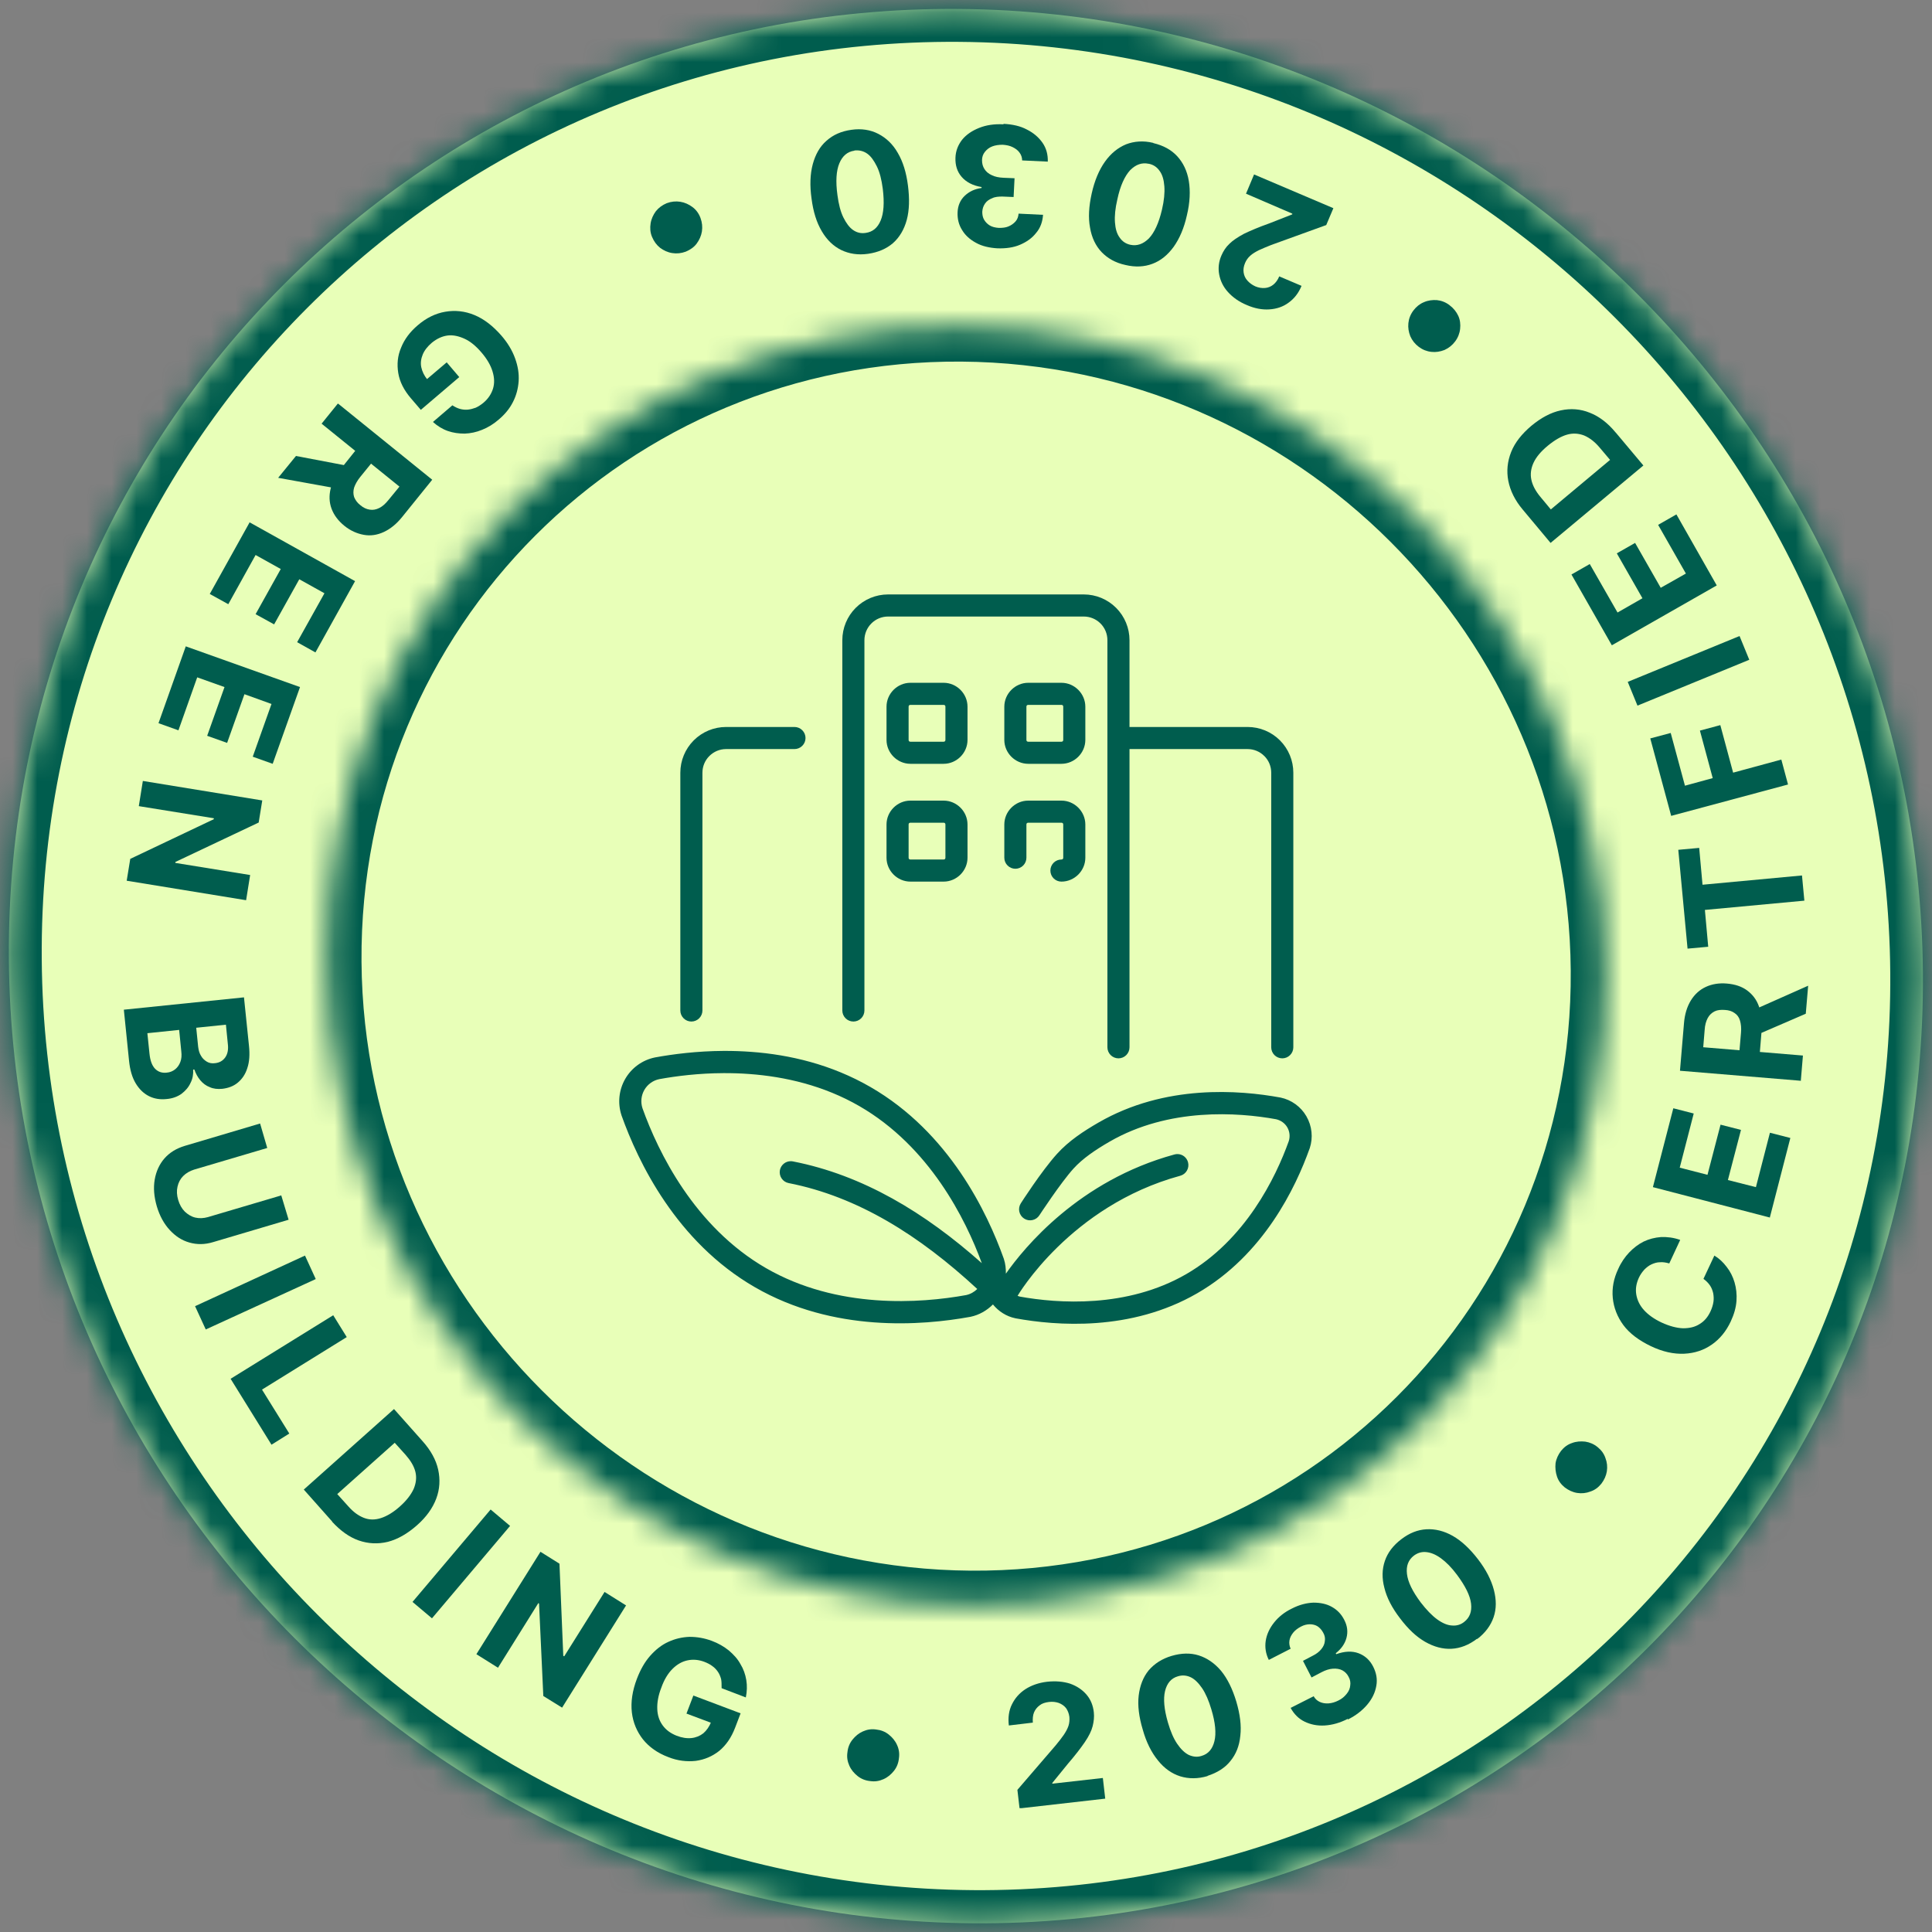 <svg width="78" height="78" viewBox="0 0 78 78" fill="none" xmlns="http://www.w3.org/2000/svg">
<rect x="0" y="0" width="78" height="78" fill="#808080" stroke="none"/>
<path d="M39.279 77.648C60.619 77.805 77.793 60.634 77.633 39.289C77.473 17.944 60.051 0.518 38.7 0.361C17.35 0.204 0.198 17.386 0.358 38.721C0.517 60.055 17.951 77.491 39.291 77.648" fill="#E8FFB8"/>
<path d="M35.854 23.999C35.364 23.999 34.895 24.194 34.548 24.54C34.202 24.886 34.007 25.356 34.007 25.845V40.796C34.007 40.914 34.054 41.027 34.138 41.111C34.221 41.195 34.335 41.242 34.453 41.242C34.571 41.242 34.685 41.195 34.769 41.111C34.852 41.027 34.899 40.914 34.899 40.796V25.845C34.899 25.592 35 25.35 35.179 25.171C35.358 24.991 35.6 24.891 35.854 24.891H43.755C44.009 24.891 44.25 24.991 44.43 25.171C44.609 25.35 44.709 25.592 44.709 25.845V29.788C44.709 29.791 44.709 29.793 44.709 29.796V42.282C44.709 42.4 44.757 42.514 44.84 42.597C44.924 42.681 45.037 42.728 45.155 42.728C45.274 42.728 45.387 42.681 45.471 42.597C45.554 42.514 45.601 42.4 45.601 42.282V30.242H50.368C50.622 30.242 50.865 30.343 51.043 30.522H51.044C51.224 30.701 51.323 30.943 51.323 31.197V42.282C51.323 42.4 51.37 42.514 51.453 42.597C51.537 42.681 51.651 42.728 51.769 42.728C51.887 42.728 52.001 42.681 52.084 42.597C52.168 42.514 52.215 42.4 52.215 42.282V31.197C52.215 30.707 52.021 30.238 51.675 29.891C51.329 29.544 50.858 29.35 50.368 29.35H45.601V25.845C45.601 25.356 45.406 24.886 45.06 24.54C44.714 24.194 44.245 23.999 43.755 23.999H35.854ZM36.756 27.566C36.228 27.566 35.791 28.004 35.791 28.532V29.872C35.791 30.399 36.228 30.837 36.756 30.837H38.096C38.624 30.837 39.061 30.399 39.061 29.872V28.532C39.061 28.004 38.624 27.566 38.096 27.566H36.756ZM41.513 27.566C40.985 27.566 40.547 28.004 40.547 28.532V29.872C40.547 30.399 40.985 30.837 41.513 30.837H42.853C43.38 30.837 43.818 30.399 43.818 29.872V28.532C43.818 28.004 43.38 27.566 42.853 27.566H41.513ZM36.756 28.458H38.096C38.143 28.458 38.169 28.485 38.169 28.532V29.872C38.169 29.918 38.143 29.945 38.096 29.945H36.756C36.709 29.945 36.683 29.918 36.683 29.872V28.532C36.683 28.485 36.709 28.458 36.756 28.458ZM41.513 28.458H42.853C42.899 28.458 42.926 28.485 42.926 28.532V29.872C42.926 29.918 42.899 29.945 42.853 29.945H41.513C41.466 29.945 41.439 29.918 41.439 29.872V28.532C41.439 28.485 41.466 28.458 41.513 28.458ZM29.313 29.35C28.824 29.35 28.354 29.545 28.008 29.891C27.662 30.238 27.467 30.707 27.467 31.197V40.796C27.467 40.914 27.514 41.027 27.598 41.111C27.681 41.195 27.795 41.242 27.913 41.242C28.031 41.242 28.145 41.195 28.228 41.111C28.312 41.027 28.359 40.914 28.359 40.796V31.197C28.359 30.943 28.459 30.701 28.639 30.522C28.818 30.343 29.06 30.242 29.313 30.242H32.075C32.193 30.242 32.307 30.195 32.39 30.111C32.474 30.028 32.521 29.914 32.521 29.796C32.521 29.678 32.474 29.564 32.39 29.481C32.307 29.397 32.193 29.35 32.075 29.35H29.313ZM36.756 32.323C36.228 32.323 35.791 32.76 35.791 33.288V34.628C35.791 35.156 36.228 35.593 36.756 35.593H38.096C38.624 35.593 39.061 35.156 39.061 34.628V33.288C39.061 32.76 38.624 32.323 38.096 32.323H36.756ZM41.513 32.323C40.985 32.323 40.547 32.76 40.547 33.288V34.628C40.547 34.746 40.594 34.86 40.678 34.943C40.762 35.027 40.875 35.074 40.993 35.074C41.112 35.074 41.225 35.027 41.309 34.943C41.392 34.86 41.439 34.746 41.439 34.628V33.288C41.439 33.242 41.466 33.215 41.513 33.215H42.853C42.899 33.215 42.926 33.242 42.926 33.288V34.628C42.926 34.675 42.899 34.701 42.853 34.701C42.734 34.701 42.621 34.748 42.537 34.832C42.454 34.916 42.407 35.029 42.407 35.147C42.407 35.266 42.454 35.379 42.537 35.462C42.621 35.546 42.734 35.593 42.853 35.593C43.38 35.593 43.818 35.156 43.818 34.628V33.288C43.818 32.76 43.38 32.323 42.853 32.323H41.513ZM36.756 33.215H38.096C38.143 33.215 38.169 33.242 38.169 33.288V34.628C38.169 34.675 38.143 34.701 38.096 34.701H36.756C36.709 34.701 36.683 34.675 36.683 34.628V33.288C36.683 33.242 36.709 33.215 36.756 33.215ZM29.218 42.428C28.138 42.434 27.178 42.557 26.446 42.691C26.443 42.691 26.439 42.692 26.436 42.693C25.933 42.798 25.498 43.113 25.242 43.558C24.986 44.002 24.93 44.535 25.09 45.023C25.091 45.026 25.092 45.03 25.093 45.034C25.761 46.904 27.298 50.133 30.477 51.968C33.656 53.803 37.221 53.52 39.174 53.164C39.178 53.164 39.181 53.163 39.185 53.162C39.532 53.089 39.842 52.91 40.088 52.664C40.316 52.944 40.629 53.146 40.988 53.221C40.992 53.222 40.995 53.223 40.999 53.224C42.644 53.523 45.647 53.765 48.333 52.214C51.019 50.663 52.311 47.942 52.873 46.367C52.875 46.364 52.876 46.36 52.878 46.356C53.019 45.928 52.969 45.46 52.744 45.07V45.069C52.519 44.679 52.138 44.403 51.697 44.311C51.693 44.31 51.689 44.309 51.685 44.309C50.863 44.159 49.701 44.023 48.409 44.119C47.117 44.215 45.695 44.543 44.352 45.319C43.748 45.668 43.154 46.056 42.678 46.581C42.045 47.28 41.214 48.58 41.214 48.58C41.15 48.679 41.127 48.8 41.152 48.915C41.177 49.031 41.246 49.132 41.345 49.196C41.444 49.261 41.565 49.283 41.681 49.258C41.796 49.234 41.898 49.164 41.962 49.065C41.962 49.065 42.822 47.751 43.339 47.18C43.712 46.769 44.226 46.421 44.798 46.091C47.192 44.708 49.979 44.907 51.516 45.186C51.707 45.228 51.874 45.346 51.972 45.515C52.07 45.685 52.09 45.888 52.03 46.074C51.504 47.544 50.282 50.059 47.887 51.442C45.492 52.824 42.706 52.624 41.169 52.346C41.139 52.339 41.111 52.327 41.082 52.317C41.082 52.317 43.2 48.683 47.651 47.468C47.765 47.437 47.862 47.362 47.92 47.259C47.979 47.157 47.994 47.035 47.963 46.921C47.939 46.83 47.885 46.749 47.812 46.69C47.738 46.631 47.647 46.597 47.552 46.593C47.506 46.591 47.461 46.597 47.416 46.609C43.556 47.662 41.346 50.374 40.61 51.422C40.613 51.224 40.593 51.024 40.53 50.831C40.529 50.827 40.528 50.824 40.527 50.82C39.859 48.951 38.322 45.721 35.143 43.886C33.554 42.968 31.868 42.58 30.335 42.467C29.952 42.438 29.578 42.427 29.218 42.428ZM29.217 43.325C29.554 43.324 29.902 43.334 30.259 43.361C31.69 43.467 33.252 43.824 34.697 44.658C37.526 46.292 38.986 49.219 39.638 50.997C37.342 48.957 34.843 47.443 32.011 46.889C31.983 46.883 31.954 46.881 31.925 46.881C31.822 46.881 31.721 46.916 31.642 46.982C31.562 47.048 31.507 47.139 31.487 47.241C31.476 47.298 31.476 47.357 31.488 47.415C31.499 47.472 31.522 47.527 31.555 47.575C31.587 47.624 31.629 47.666 31.678 47.698C31.727 47.731 31.782 47.753 31.839 47.764C34.63 48.311 37.12 49.878 39.455 52.04C39.331 52.161 39.177 52.249 39.004 52.286C37.159 52.621 33.81 52.863 30.923 51.196C28.036 49.529 26.569 46.507 25.938 44.742C25.858 44.495 25.885 44.227 26.014 44.003C26.144 43.778 26.361 43.621 26.615 43.568C27.305 43.442 28.207 43.329 29.217 43.325Z" fill="#005D4E"/>
<mask id="path-3-inside-1_3200_60471" fill="white">
<path d="M39.195 64.812C53.45 64.917 64.922 53.45 64.815 39.195C64.708 24.941 53.07 13.304 38.808 13.199C24.546 13.094 13.088 24.568 13.195 38.816C13.302 53.063 24.947 64.707 39.202 64.812"/>
</mask>
<path d="M39.205 66.212C54.233 66.322 66.328 54.234 66.215 39.206L63.415 39.185C63.516 52.666 52.666 63.511 39.184 63.412L39.205 66.212ZM66.215 39.206C66.102 24.177 53.833 11.909 38.797 11.799L38.818 14.599C52.308 14.698 63.314 25.704 63.415 39.185L66.215 39.206ZM38.797 11.799C23.761 11.688 11.682 23.785 11.795 38.805L14.595 38.826C14.494 25.351 25.33 14.5 38.818 14.599L38.797 11.799ZM11.795 38.805C11.907 53.826 24.185 66.102 39.212 66.212L39.191 63.412C25.71 63.313 14.696 52.3 14.595 38.826L11.795 38.805Z" fill="#005D4E" mask="url(#path-3-inside-1_3200_60471)"/>
<mask id="path-5-inside-2_3200_60471" fill="white">
<path d="M39.279 77.71C60.661 77.87 77.872 60.672 77.715 39.29C77.558 17.908 60.103 0.45 38.71 0.29C17.316 0.13 0.128 17.339 0.285 38.71C0.442 60.081 17.908 77.55 39.29 77.71"/>
</mask>
<path d="M39.289 79.11C61.444 79.276 79.278 61.456 79.115 39.301L76.315 39.28C76.467 59.888 59.878 76.465 39.269 76.31L39.289 79.11ZM79.115 39.301C78.952 17.145 60.866 -0.944 38.699 -1.11L38.72 1.69C59.34 1.845 76.164 18.671 76.315 39.28L79.115 39.301ZM38.699 -1.11C16.532 -1.276 -1.278 16.556 -1.115 38.699L1.685 38.72C1.533 18.122 18.1 1.536 38.72 1.69L38.699 -1.11ZM-1.115 38.699C-0.952 60.844 17.145 78.944 39.3 79.11L39.28 76.31C18.671 76.156 1.836 59.318 1.685 38.72L-1.115 38.699Z" fill="#005D4E" mask="url(#path-5-inside-2_3200_60471)"/>
<g clip-path="url(#clip0_3200_60471)">
<path d="M18.265 16.365C18.37 16.432 18.466 16.48 18.571 16.509C18.677 16.538 18.782 16.547 18.887 16.538C18.993 16.528 19.098 16.499 19.204 16.461C19.309 16.413 19.415 16.346 19.52 16.259C19.712 16.096 19.836 15.905 19.903 15.694C19.971 15.473 19.961 15.243 19.884 14.993C19.808 14.744 19.664 14.495 19.443 14.236C19.223 13.977 18.993 13.785 18.763 13.68C18.533 13.574 18.303 13.517 18.073 13.545C17.852 13.574 17.642 13.67 17.44 13.833C17.258 13.986 17.134 14.149 17.067 14.312C16.999 14.476 16.971 14.658 17.009 14.83C17.047 15.003 17.124 15.166 17.258 15.329L17.076 15.444L18.035 14.629L18.542 15.224L16.99 16.547L16.587 16.077C16.309 15.751 16.137 15.415 16.079 15.061C16.022 14.706 16.05 14.37 16.194 14.034C16.328 13.699 16.549 13.401 16.865 13.133C17.21 12.835 17.584 12.653 17.977 12.586C18.37 12.519 18.763 12.557 19.156 12.72C19.549 12.883 19.903 13.162 20.239 13.545C20.498 13.843 20.68 14.149 20.795 14.466C20.91 14.783 20.958 15.08 20.939 15.387C20.919 15.684 20.843 15.972 20.709 16.231C20.574 16.499 20.383 16.729 20.133 16.94C19.923 17.123 19.702 17.257 19.462 17.353C19.233 17.449 18.993 17.497 18.763 17.506C18.523 17.506 18.303 17.477 18.082 17.401C17.862 17.324 17.661 17.199 17.479 17.036L18.274 16.355L18.265 16.365Z" fill="#005D4E"/>
<path d="M13.722 19.742L11.23 19.291L11.949 18.409L14.421 18.879L13.722 19.742ZM13.655 16.299L17.45 19.368L16.242 20.864C16.012 21.152 15.763 21.353 15.495 21.478C15.226 21.603 14.958 21.641 14.69 21.593C14.421 21.545 14.153 21.43 13.904 21.229C13.655 21.027 13.482 20.797 13.386 20.538C13.29 20.279 13.281 20.011 13.348 19.732C13.415 19.445 13.568 19.157 13.808 18.869L14.613 17.862L15.255 18.38L14.546 19.253C14.421 19.406 14.345 19.55 14.297 19.684C14.258 19.819 14.258 19.943 14.297 20.068C14.345 20.183 14.421 20.298 14.546 20.394C14.671 20.5 14.795 20.557 14.929 20.576C15.054 20.596 15.178 20.576 15.313 20.509C15.447 20.442 15.562 20.337 15.686 20.183L16.127 19.646L12.984 17.105L13.635 16.299H13.655Z" fill="#005D4E"/>
<path d="M10.07 21.084L14.335 23.462L12.735 26.34L11.996 25.927L13.099 23.952L12.083 23.386L11.067 25.208L10.319 24.796L11.335 22.973L10.319 22.407L9.217 24.393L8.469 23.98L10.07 21.103V21.084Z" fill="#005D4E"/>
<path d="M7.511 26.099L12.112 27.739L11.009 30.837L10.204 30.55L10.961 28.421L9.869 28.027L9.169 29.993L8.364 29.706L9.064 27.739L7.962 27.346L7.204 29.485L6.399 29.197L7.502 26.09L7.511 26.099Z" fill="#005D4E"/>
<path d="M9.936 36.344L5.115 35.557L5.259 34.675L8.632 33.073V33.035L5.604 32.546L5.767 31.529L10.588 32.316L10.444 33.208L7.08 34.8V34.838L10.099 35.327L9.936 36.344Z" fill="#005D4E"/>
<path d="M5 40.764L9.85 40.266L10.051 42.213C10.089 42.568 10.07 42.874 9.984 43.124C9.907 43.373 9.773 43.565 9.6 43.709C9.428 43.853 9.217 43.929 8.977 43.958C8.786 43.977 8.613 43.958 8.469 43.891C8.316 43.834 8.192 43.738 8.086 43.613C7.981 43.488 7.904 43.344 7.847 43.181H7.799C7.808 43.373 7.779 43.555 7.693 43.718C7.616 43.891 7.492 44.035 7.329 44.16C7.166 44.275 6.965 44.351 6.725 44.371C6.466 44.399 6.227 44.361 6.016 44.255C5.805 44.15 5.623 43.977 5.479 43.738C5.335 43.498 5.249 43.2 5.211 42.836L5 40.764ZM5.949 41.704L6.035 42.539C6.064 42.826 6.141 43.028 6.265 43.153C6.39 43.277 6.543 43.325 6.725 43.306C6.859 43.296 6.974 43.248 7.07 43.172C7.166 43.095 7.233 42.999 7.281 42.874C7.329 42.75 7.339 42.606 7.319 42.443L7.233 41.58L5.939 41.714L5.949 41.704ZM7.923 41.503L8 42.261C8.019 42.404 8.048 42.52 8.115 42.625C8.172 42.73 8.259 42.807 8.354 42.865C8.45 42.922 8.565 42.941 8.69 42.922C8.862 42.903 8.997 42.826 9.092 42.692C9.188 42.558 9.227 42.376 9.198 42.145L9.121 41.369L7.923 41.493V41.503Z" fill="#005D4E"/>
<path d="M11.354 48.256L11.652 49.244L8.613 50.145C8.268 50.251 7.952 50.251 7.645 50.164C7.339 50.078 7.08 49.906 6.85 49.656C6.62 49.407 6.447 49.09 6.332 48.707C6.217 48.313 6.189 47.959 6.246 47.623C6.304 47.287 6.438 46.999 6.639 46.769C6.85 46.529 7.118 46.366 7.463 46.261L10.501 45.359L10.789 46.347L7.837 47.22C7.655 47.278 7.511 47.364 7.396 47.479C7.281 47.594 7.204 47.738 7.166 47.911C7.128 48.074 7.137 48.256 7.195 48.448C7.252 48.639 7.339 48.793 7.463 48.918C7.588 49.033 7.722 49.119 7.885 49.157C8.048 49.196 8.22 49.186 8.393 49.138L11.345 48.265L11.354 48.256Z" fill="#005D4E"/>
<path d="M12.744 51.641L8.307 53.674L7.875 52.734L12.313 50.691L12.744 51.631V51.641Z" fill="#005D4E"/>
<path d="M9.303 55.67L13.453 53.1L13.999 53.982L10.578 56.102L11.68 57.876L10.961 58.327L9.313 55.67H9.303Z" fill="#005D4E"/>
<path d="M13.415 61.433L12.265 60.138L15.907 56.887L17.067 58.191C17.392 58.556 17.603 58.939 17.69 59.332C17.776 59.726 17.757 60.119 17.613 60.502C17.469 60.886 17.21 61.251 16.827 61.586C16.444 61.922 16.06 62.143 15.658 62.248C15.255 62.344 14.862 62.325 14.479 62.191C14.095 62.056 13.741 61.797 13.405 61.433H13.415ZM13.616 60.32L14.057 60.809C14.258 61.04 14.469 61.193 14.69 61.279C14.91 61.366 15.14 61.366 15.38 61.289C15.619 61.212 15.878 61.059 16.146 60.819C16.415 60.579 16.597 60.34 16.702 60.109C16.798 59.879 16.827 59.649 16.77 59.419C16.712 59.189 16.578 58.968 16.377 58.738L15.936 58.249L13.616 60.32Z" fill="#005D4E"/>
<path d="M20.593 61.605L17.44 65.336L16.654 64.674L19.808 60.943L20.593 61.605Z" fill="#005D4E"/>
<path d="M25.28 64.808L22.693 68.942L21.935 68.472L21.763 64.741L21.734 64.722L20.105 67.331L19.233 66.784L21.82 62.65L22.587 63.13L22.741 66.851L22.779 66.87L24.408 64.271L25.28 64.818V64.808Z" fill="#005D4E"/>
<path d="M29.133 68.127C29.133 68.002 29.133 67.897 29.114 67.791C29.085 67.686 29.047 67.59 28.989 67.503C28.932 67.417 28.855 67.331 28.759 67.264C28.673 67.197 28.558 67.139 28.433 67.091C28.203 67.005 27.974 66.986 27.753 67.034C27.533 67.081 27.331 67.197 27.149 67.379C26.967 67.561 26.814 67.81 26.699 68.136C26.574 68.453 26.526 68.741 26.536 69C26.545 69.259 26.622 69.479 26.756 69.661C26.89 69.844 27.073 69.978 27.312 70.074C27.533 70.16 27.734 70.189 27.916 70.17C28.098 70.151 28.261 70.083 28.395 69.978C28.529 69.863 28.635 69.709 28.712 69.518L28.894 69.623L27.715 69.182L27.993 68.453L29.9 69.172L29.68 69.748C29.526 70.151 29.315 70.457 29.037 70.688C28.759 70.908 28.443 71.043 28.088 71.091C27.734 71.129 27.36 71.091 26.977 70.937C26.545 70.774 26.21 70.534 25.961 70.227C25.712 69.911 25.558 69.546 25.51 69.134C25.462 68.722 25.529 68.261 25.712 67.782C25.855 67.407 26.028 67.101 26.248 66.851C26.469 66.602 26.708 66.41 26.986 66.285C27.255 66.161 27.542 66.094 27.839 66.084C28.136 66.084 28.433 66.132 28.74 66.247C28.999 66.343 29.229 66.477 29.421 66.631C29.612 66.794 29.775 66.966 29.89 67.177C30.015 67.379 30.092 67.599 30.13 67.829C30.168 68.06 30.159 68.29 30.111 68.53L29.133 68.156V68.127Z" fill="#005D4E"/>
<path d="M35.133 71.907C34.941 71.888 34.769 71.82 34.625 71.705C34.481 71.59 34.366 71.456 34.289 71.283C34.213 71.111 34.184 70.938 34.213 70.746C34.232 70.554 34.299 70.382 34.414 70.238C34.529 70.094 34.663 69.979 34.836 69.902C35.008 69.825 35.181 69.797 35.372 69.825C35.564 69.845 35.737 69.912 35.88 70.027C36.024 70.142 36.139 70.276 36.216 70.449C36.292 70.612 36.321 70.794 36.292 70.986C36.273 71.178 36.206 71.35 36.091 71.494C35.976 71.638 35.842 71.753 35.669 71.83C35.497 71.907 35.325 71.935 35.133 71.907Z" fill="#005D4E"/>
<path d="M41.161 73L41.075 72.261L42.618 70.468C42.752 70.305 42.858 70.171 42.944 70.046C43.03 69.921 43.097 69.796 43.136 69.681C43.174 69.566 43.184 69.442 43.174 69.317C43.155 69.173 43.107 69.058 43.04 68.962C42.963 68.866 42.867 68.799 42.743 68.751C42.628 68.713 42.493 68.694 42.35 68.713C42.196 68.732 42.072 68.77 41.976 68.847C41.87 68.924 41.794 69.02 41.746 69.135C41.698 69.25 41.688 69.394 41.698 69.547L40.73 69.662C40.692 69.346 40.73 69.058 40.855 68.809C40.979 68.559 41.152 68.358 41.401 68.195C41.641 68.041 41.938 67.936 42.273 67.897C42.618 67.859 42.934 67.888 43.203 67.974C43.471 68.07 43.691 68.214 43.864 68.415C44.036 68.617 44.132 68.857 44.161 69.135C44.18 69.317 44.161 69.499 44.113 69.691C44.065 69.883 43.96 70.094 43.797 70.334C43.634 70.573 43.413 70.861 43.116 71.206L42.484 71.983V72.012L44.525 71.782L44.621 72.616L41.161 73.01V73Z" fill="#005D4E"/>
<path d="M48.752 71.705C48.359 71.82 47.995 71.82 47.65 71.715C47.314 71.609 47.008 71.398 46.749 71.072C46.49 70.756 46.279 70.343 46.135 69.825C45.982 69.317 45.925 68.857 45.972 68.454C46.02 68.051 46.155 67.706 46.375 67.437C46.605 67.169 46.912 66.967 47.305 66.852C47.698 66.737 48.062 66.728 48.397 66.833C48.733 66.939 49.039 67.15 49.298 67.456C49.557 67.773 49.758 68.185 49.912 68.694C50.065 69.212 50.123 69.672 50.075 70.075C50.036 70.487 49.902 70.823 49.672 71.101C49.452 71.379 49.135 71.571 48.752 71.696V71.705ZM48.512 70.89C48.781 70.813 48.953 70.612 49.03 70.295C49.107 69.979 49.068 69.547 48.905 69.01C48.8 68.655 48.675 68.368 48.532 68.157C48.388 67.946 48.234 67.792 48.072 67.715C47.908 67.639 47.736 67.62 47.554 67.677C47.286 67.754 47.113 67.955 47.036 68.272C46.96 68.588 46.998 69.01 47.151 69.538C47.257 69.902 47.381 70.19 47.525 70.401C47.669 70.612 47.822 70.765 47.995 70.852C48.167 70.928 48.34 70.948 48.512 70.89Z" fill="#005D4E"/>
<path d="M54.416 69.393C54.1 69.556 53.793 69.642 53.487 69.662C53.18 69.681 52.912 69.623 52.672 69.508C52.432 69.393 52.241 69.201 52.106 68.952L53.036 68.482C53.094 68.588 53.18 68.664 53.285 68.712C53.391 68.76 53.506 68.779 53.64 68.77C53.774 68.76 53.899 68.722 54.033 68.655C54.177 68.588 54.282 68.492 54.368 68.386C54.455 68.281 54.503 68.165 54.512 68.05C54.531 67.935 54.512 67.811 54.445 67.695C54.388 67.58 54.301 67.494 54.196 67.437C54.09 67.379 53.956 67.36 53.812 67.369C53.669 67.379 53.515 67.427 53.352 67.513L52.95 67.724L52.605 67.053L53.007 66.842C53.142 66.775 53.257 66.689 53.343 66.583C53.429 66.478 53.477 66.372 53.487 66.257C53.506 66.142 53.487 66.027 53.419 65.912C53.362 65.806 53.285 65.72 53.199 65.662C53.113 65.605 52.998 65.576 52.883 65.576C52.768 65.576 52.643 65.605 52.519 65.672C52.394 65.739 52.289 65.816 52.212 65.912C52.135 66.007 52.078 66.113 52.059 66.228C52.039 66.343 52.059 66.458 52.106 66.564L51.225 67.015C51.1 66.765 51.062 66.506 51.1 66.247C51.139 65.988 51.254 65.739 51.436 65.509C51.618 65.279 51.857 65.087 52.154 64.943C52.452 64.789 52.749 64.713 53.027 64.703C53.304 64.703 53.554 64.751 53.774 64.876C53.995 65 54.157 65.173 54.273 65.403C54.397 65.643 54.426 65.883 54.359 66.132C54.292 66.372 54.148 66.573 53.928 66.746L53.947 66.784C54.292 66.66 54.589 66.65 54.848 66.746C55.106 66.842 55.308 67.024 55.442 67.293C55.566 67.542 55.614 67.791 55.566 68.06C55.519 68.329 55.404 68.578 55.202 68.818C55.001 69.057 54.742 69.259 54.416 69.422V69.393Z" fill="#005D4E"/>
<path d="M59.63 66.162C59.304 66.412 58.959 66.546 58.605 66.565C58.25 66.584 57.895 66.488 57.541 66.287C57.186 66.086 56.851 65.769 56.525 65.338C56.199 64.915 55.988 64.503 55.892 64.11C55.787 63.717 55.796 63.352 55.911 63.017C56.026 62.681 56.247 62.393 56.573 62.144C56.899 61.894 57.234 61.76 57.589 61.741C57.943 61.722 58.298 61.808 58.653 62.009C59.007 62.211 59.343 62.527 59.669 62.949C59.994 63.371 60.205 63.784 60.311 64.187C60.416 64.589 60.416 64.954 60.301 65.29C60.186 65.625 59.966 65.923 59.64 66.172L59.63 66.162ZM59.113 65.481C59.333 65.309 59.429 65.069 59.391 64.743C59.352 64.417 59.16 64.033 58.825 63.582C58.605 63.285 58.384 63.064 58.173 62.911C57.962 62.758 57.771 62.681 57.579 62.662C57.387 62.642 57.224 62.7 57.081 62.806C56.86 62.978 56.764 63.218 56.803 63.544C56.841 63.87 57.023 64.244 57.359 64.695C57.589 64.992 57.809 65.222 58.02 65.376C58.231 65.529 58.432 65.616 58.614 65.625C58.796 65.644 58.969 65.597 59.113 65.481Z" fill="#005D4E"/>
<path d="M64.652 59.9C64.528 60.053 64.384 60.159 64.211 60.216C64.039 60.283 63.857 60.303 63.675 60.274C63.492 60.245 63.33 60.168 63.176 60.053C63.023 59.928 62.917 59.785 62.86 59.612C62.802 59.439 62.783 59.257 62.802 59.075C62.831 58.893 62.908 58.73 63.023 58.576C63.147 58.423 63.291 58.317 63.464 58.26C63.636 58.193 63.818 58.183 64 58.202C64.183 58.231 64.345 58.298 64.499 58.423C64.652 58.547 64.757 58.691 64.815 58.864C64.882 59.036 64.901 59.219 64.873 59.401C64.844 59.583 64.767 59.746 64.652 59.9Z" fill="#005D4E"/>
<path d="M67.834 50.059L67.393 51.008C67.259 50.97 67.135 50.95 67.019 50.96C66.895 50.96 66.78 50.998 66.674 51.046C66.569 51.094 66.473 51.171 66.387 51.257C66.301 51.353 66.224 51.459 66.166 51.584C66.061 51.814 66.023 52.034 66.061 52.264C66.099 52.485 66.195 52.696 66.368 52.888C66.54 53.08 66.78 53.252 67.087 53.396C67.403 53.54 67.69 53.617 67.949 53.626C68.208 53.626 68.428 53.578 68.62 53.454C68.812 53.339 68.956 53.166 69.061 52.936C69.118 52.811 69.157 52.686 69.176 52.562C69.195 52.437 69.186 52.322 69.166 52.207C69.138 52.092 69.099 51.986 69.032 51.89C68.965 51.794 68.879 51.708 68.773 51.631L69.214 50.691C69.406 50.807 69.569 50.96 69.713 51.152C69.856 51.334 69.962 51.545 70.029 51.775C70.096 52.005 70.125 52.255 70.106 52.523C70.086 52.792 70.01 53.06 69.876 53.348C69.694 53.741 69.435 54.058 69.118 54.279C68.793 54.509 68.419 54.633 67.997 54.653C67.575 54.672 67.125 54.576 66.646 54.346C66.166 54.115 65.793 53.837 65.543 53.502C65.294 53.166 65.15 52.792 65.112 52.399C65.074 52.005 65.15 51.612 65.333 51.229C65.448 50.97 65.601 50.749 65.773 50.567C65.946 50.385 66.147 50.231 66.358 50.126C66.579 50.02 66.809 49.963 67.058 49.943C67.307 49.934 67.566 49.963 67.834 50.059Z" fill="#005D4E"/>
<path d="M71.457 49.156L66.732 47.928L67.556 44.744L68.38 44.955L67.815 47.142L68.936 47.43L69.463 45.406L70.288 45.617L69.76 47.641L70.891 47.928L71.457 45.732L72.281 45.943L71.457 49.137V49.156Z" fill="#005D4E"/>
<path d="M72.684 43.632L67.825 43.229L67.987 41.311C68.016 40.947 68.112 40.64 68.265 40.39C68.419 40.141 68.62 39.959 68.869 39.844C69.118 39.728 69.406 39.681 69.722 39.709C70.048 39.738 70.316 39.824 70.537 39.987C70.757 40.151 70.92 40.361 71.016 40.64C71.121 40.918 71.15 41.234 71.121 41.608L71.016 42.894L70.192 42.826L70.288 41.704C70.307 41.503 70.288 41.34 70.249 41.206C70.211 41.071 70.134 40.966 70.029 40.899C69.923 40.822 69.799 40.783 69.636 40.774C69.473 40.764 69.339 40.774 69.224 40.831C69.109 40.889 69.013 40.975 68.946 41.1C68.879 41.225 68.831 41.388 68.821 41.589L68.764 42.28L72.789 42.615L72.703 43.642L72.684 43.632ZM70.69 40.822L73 39.796L72.904 40.927L70.594 41.925L70.69 40.812V40.822Z" fill="#005D4E"/>
<path d="M68.975 38.222L68.131 38.299L67.757 34.309L68.601 34.232L68.735 35.719L72.751 35.345L72.847 36.362L68.831 36.736L68.965 38.222H68.975Z" fill="#005D4E"/>
<path d="M72.185 31.673L67.47 32.939L66.626 29.812L67.451 29.592L68.026 31.721L69.147 31.414L68.63 29.496L69.454 29.275L69.971 31.194L71.917 30.666L72.185 31.663V31.673Z" fill="#005D4E"/>
<path d="M65.716 27.529L70.23 25.678L70.623 26.637L66.109 28.488L65.716 27.529Z" fill="#005D4E"/>
<path d="M69.31 23.635L65.074 26.052L63.444 23.194L64.183 22.772L65.304 24.729L66.31 24.153L65.275 22.34L66.013 21.919L67.048 23.731L68.064 23.156L66.943 21.19L67.681 20.768L69.31 23.635Z" fill="#005D4E"/>
<path d="M65.237 17.469L66.348 18.793L62.601 21.919L61.48 20.577C61.163 20.203 60.972 19.809 60.895 19.416C60.818 19.023 60.857 18.63 61.01 18.246C61.163 17.862 61.441 17.517 61.825 17.191C62.218 16.865 62.611 16.654 63.013 16.568C63.416 16.481 63.809 16.51 64.182 16.663C64.556 16.807 64.911 17.076 65.227 17.46L65.237 17.469ZM65.007 18.572L64.585 18.073C64.393 17.843 64.182 17.68 63.962 17.584C63.742 17.498 63.511 17.479 63.272 17.546C63.032 17.613 62.764 17.767 62.486 17.997C62.208 18.227 62.016 18.457 61.911 18.687C61.806 18.917 61.777 19.148 61.825 19.368C61.873 19.598 61.997 19.828 62.189 20.059L62.611 20.567L64.997 18.572H65.007Z" fill="#005D4E"/>
<path d="M58.528 12.327C58.681 12.442 58.796 12.585 58.873 12.749C58.949 12.912 58.969 13.094 58.949 13.276C58.93 13.458 58.863 13.631 58.748 13.784C58.633 13.938 58.489 14.053 58.317 14.13C58.144 14.197 57.972 14.226 57.79 14.206C57.608 14.187 57.435 14.12 57.282 14.005C57.128 13.89 57.013 13.746 56.937 13.573C56.87 13.401 56.841 13.228 56.86 13.046C56.879 12.864 56.946 12.691 57.061 12.538C57.176 12.384 57.32 12.269 57.483 12.202C57.656 12.125 57.828 12.106 58.01 12.116C58.192 12.135 58.365 12.202 58.518 12.317L58.528 12.327Z" fill="#005D4E"/>
<path d="M53.832 8.405L53.544 9.086L51.321 9.891C51.129 9.968 50.966 10.035 50.822 10.102C50.688 10.17 50.573 10.237 50.477 10.323C50.381 10.409 50.314 10.505 50.266 10.62C50.209 10.755 50.19 10.879 50.209 11.004C50.228 11.129 50.276 11.234 50.362 11.33C50.448 11.426 50.554 11.503 50.678 11.56C50.812 11.618 50.947 11.637 51.071 11.627C51.196 11.618 51.311 11.57 51.407 11.493C51.503 11.416 51.589 11.301 51.646 11.158L52.547 11.541C52.423 11.838 52.25 12.059 52.02 12.222C51.8 12.385 51.541 12.472 51.244 12.491C50.956 12.51 50.65 12.452 50.343 12.318C50.017 12.184 49.768 12.002 49.576 11.79C49.385 11.579 49.27 11.34 49.222 11.081C49.174 10.822 49.202 10.563 49.317 10.304C49.394 10.131 49.49 9.978 49.634 9.844C49.768 9.709 49.969 9.575 50.218 9.441C50.477 9.316 50.812 9.172 51.244 9.019L52.173 8.654V8.625L50.305 7.82L50.63 7.043L53.832 8.405Z" fill="#005D4E"/>
<path d="M46.567 5.778C46.969 5.874 47.285 6.046 47.525 6.305C47.765 6.564 47.928 6.9 47.995 7.303C48.062 7.705 48.043 8.175 47.918 8.693C47.803 9.211 47.621 9.633 47.381 9.969C47.142 10.295 46.864 10.525 46.528 10.65C46.202 10.774 45.838 10.794 45.436 10.698C45.033 10.611 44.717 10.429 44.477 10.18C44.238 9.931 44.075 9.595 44.008 9.192C43.931 8.789 43.96 8.329 44.075 7.811C44.19 7.293 44.372 6.861 44.611 6.526C44.851 6.19 45.139 5.96 45.464 5.826C45.79 5.701 46.164 5.672 46.557 5.768L46.567 5.778ZM46.375 6.612C46.097 6.554 45.857 6.641 45.627 6.871C45.407 7.111 45.225 7.504 45.11 8.051C45.024 8.415 44.995 8.722 45.014 8.981C45.033 9.24 45.091 9.441 45.206 9.595C45.311 9.748 45.455 9.844 45.637 9.883C45.905 9.94 46.154 9.854 46.385 9.624C46.605 9.393 46.787 9 46.912 8.463C46.998 8.099 47.027 7.782 47.008 7.523C46.988 7.264 46.931 7.053 46.816 6.9C46.71 6.746 46.567 6.65 46.385 6.612H46.375Z" fill="#005D4E"/>
<path d="M40.519 5C40.874 5.019 41.19 5.086 41.458 5.23C41.727 5.364 41.938 5.547 42.091 5.767C42.244 5.988 42.311 6.247 42.302 6.525L41.267 6.477C41.267 6.362 41.228 6.247 41.161 6.161C41.094 6.065 40.998 5.997 40.883 5.94C40.768 5.882 40.634 5.854 40.481 5.844C40.327 5.844 40.184 5.863 40.059 5.911C39.934 5.959 39.839 6.036 39.762 6.132C39.685 6.228 39.647 6.343 39.647 6.467C39.647 6.602 39.676 6.717 39.743 6.822C39.81 6.928 39.906 7.014 40.04 7.072C40.174 7.139 40.327 7.168 40.51 7.177L40.96 7.196L40.922 7.954L40.471 7.935C40.318 7.935 40.174 7.944 40.059 8.002C39.934 8.05 39.839 8.117 39.772 8.213C39.704 8.309 39.666 8.414 39.657 8.549C39.657 8.673 39.676 8.779 39.733 8.875C39.791 8.971 39.867 9.047 39.963 9.105C40.059 9.162 40.184 9.191 40.327 9.201C40.471 9.201 40.596 9.191 40.711 9.143C40.826 9.095 40.922 9.028 40.998 8.942C41.075 8.856 41.113 8.75 41.123 8.625L42.11 8.673C42.091 8.951 42.005 9.201 41.832 9.402C41.669 9.613 41.449 9.767 41.18 9.882C40.912 9.997 40.605 10.035 40.279 10.026C39.944 10.007 39.647 9.939 39.407 9.805C39.158 9.671 38.967 9.498 38.842 9.287C38.708 9.076 38.65 8.836 38.66 8.577C38.669 8.309 38.765 8.079 38.947 7.906C39.129 7.733 39.35 7.628 39.628 7.59V7.551C39.273 7.494 39.005 7.35 38.823 7.139C38.641 6.928 38.564 6.669 38.574 6.372C38.583 6.093 38.679 5.854 38.842 5.643C39.014 5.432 39.244 5.278 39.532 5.163C39.819 5.048 40.145 5 40.51 5.019L40.519 5Z" fill="#005D4E"/>
<path d="M34.376 5.24C34.778 5.183 35.142 5.24 35.459 5.404C35.775 5.567 36.043 5.816 36.245 6.171C36.455 6.526 36.59 6.967 36.657 7.494C36.724 8.022 36.714 8.482 36.609 8.875C36.503 9.269 36.312 9.585 36.053 9.815C35.784 10.046 35.449 10.189 35.046 10.247C34.644 10.305 34.28 10.247 33.963 10.094C33.647 9.94 33.379 9.681 33.178 9.336C32.967 8.981 32.833 8.549 32.765 8.022C32.689 7.494 32.708 7.024 32.813 6.631C32.919 6.238 33.101 5.912 33.369 5.682C33.638 5.442 33.963 5.298 34.376 5.24ZM34.49 6.084C34.213 6.123 34.011 6.295 33.887 6.593C33.762 6.89 33.733 7.322 33.81 7.878C33.858 8.242 33.935 8.549 34.05 8.78C34.165 9.01 34.289 9.182 34.443 9.288C34.596 9.393 34.759 9.432 34.951 9.403C35.228 9.365 35.43 9.202 35.554 8.904C35.679 8.607 35.708 8.185 35.641 7.629C35.593 7.255 35.516 6.948 35.401 6.717C35.286 6.487 35.161 6.305 35.008 6.2C34.855 6.094 34.682 6.056 34.5 6.075L34.49 6.084Z" fill="#005D4E"/>
<path d="M26.919 8.203C27.101 8.136 27.283 8.117 27.465 8.146C27.648 8.175 27.81 8.251 27.954 8.357C28.098 8.462 28.213 8.616 28.28 8.798C28.347 8.98 28.366 9.162 28.338 9.345C28.309 9.527 28.232 9.69 28.127 9.834C28.021 9.978 27.868 10.083 27.686 10.16C27.504 10.227 27.322 10.246 27.14 10.217C26.957 10.189 26.794 10.112 26.651 10.006C26.507 9.891 26.402 9.747 26.325 9.565C26.248 9.383 26.239 9.201 26.267 9.019C26.296 8.836 26.373 8.673 26.478 8.529C26.593 8.386 26.737 8.28 26.919 8.203Z" fill="#005D4E"/>
</g>
<defs>
<clipPath id="clip0_3200_60471">
<rect width="68" height="68" fill="white" transform="translate(5 5)"/>
</clipPath>
</defs>
</svg>

